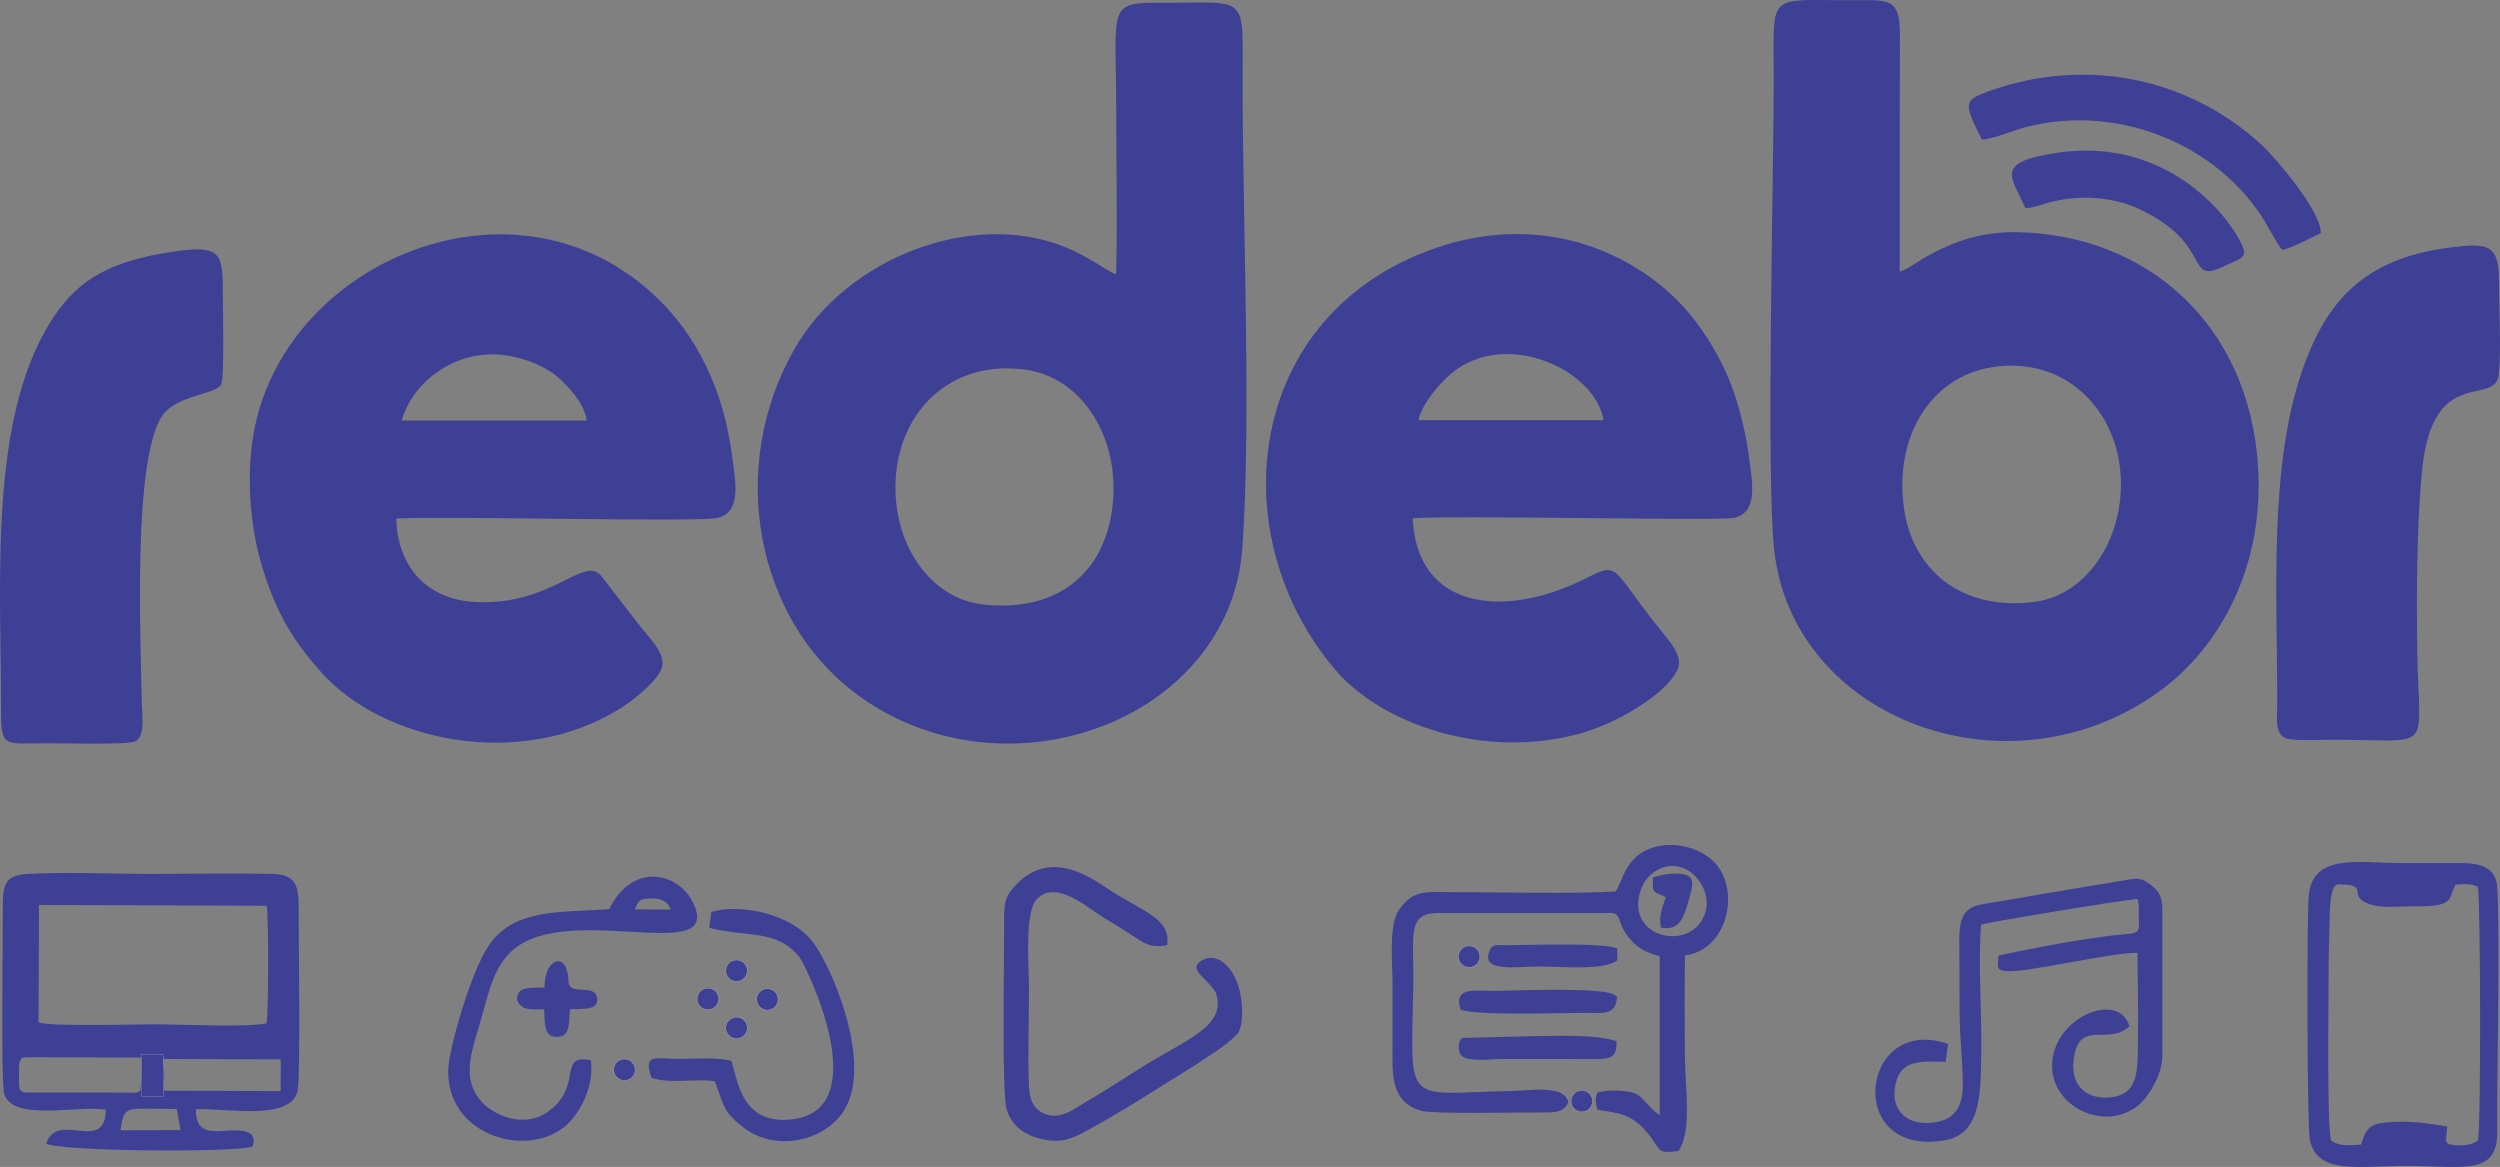 <?xml version="1.0" encoding="UTF-8"?>
<!DOCTYPE svg PUBLIC "-//W3C//DTD SVG 1.1//EN" "http://www.w3.org/Graphics/SVG/1.1/DTD/svg11.dtd">
<!-- Creator: CorelDRAW 2018 (64 Bit Versão de avaliação) -->
<svg xmlns="http://www.w3.org/2000/svg" xml:space="preserve" width="2531.12mm" height="1181.47mm" version="1.1" style="shape-rendering:geometricPrecision; text-rendering:geometricPrecision; image-rendering:optimizeQuality; fill-rule:evenodd; clip-rule:evenodd"
viewBox="0 0 1545868.76 721575.84"
 xmlns:xlink="http://www.w3.org/1999/xlink">
 <rect x="0" y="0" width="1545868.76" height="721575.84" fill="#808080" stroke="none"/>
 <defs>
  <style type="text/css">
   <![CDATA[
    .str0 {stroke:#FEFEFE;stroke-width:107.74;stroke-miterlimit:22.926}
    .fil0 {fill:#3E4095}
   ]]>
  </style>
 </defs>
 <g id="Camada_x0020_1">
  <path class="fil0" d="M687896.42 313223.75c-4764.35,40569.83 -33231.81,65234.61 -79216.44,60655.8 -36347.94,-3619.51 -60157.19,-43209.9 -54022.94,-85509.24 5415.1,-37343.52 35560.27,-65792.83 79403.45,-59779.45 35401.05,4855.48 58782.16,42514.38 53835.93,84632.88zm2238.74 -143569.56c-6396.93,-2315.39 -16315.42,-10816.09 -31979.84,-17061.32 -57743.1,-23020.84 -135089.38,7173.68 -167088.03,63533.26 -41772.57,73573.65 -23135.6,165890.79 36792.14,211757.55 90842.8,69528.08 232782.59,18992.49 240382.2,-89298.97 5573.28,-79420.24 116.1,-201091.15 116.1,-288735.97 0,-54417.17 4206.19,-47930.83 -49704.12,-48143.55 -34741.08,-136.99 -28440.7,1565.76 -28440.7,68681.89 0,32816.44 793.48,66568.84 -77.75,99267.1z"/>
  <path class="fil0" d="M1231339.66 227134.01c43344.2,-7006.82 73860.27,23008.93 79188.71,59627.43 6008.56,41292.77 -17805.82,80631.84 -51851.74,85310.93 -45473.25,6249.68 -76714.4,-19535.63 -81602.74,-59413 -5415.77,-44180.13 17770.58,-79625.33 54265.77,-85525.36zm-56661.29 -59238.02l95.89 -145835.6c236.3,-23522.62 -6628.47,-21988.37 -28438.01,-21915.76 -54524.36,180.78 -49558.28,-6185.98 -49558.28,48495.89 0.37,61705.79 -4736.26,244638.72 266.1,291159.59 11439.42,106381.54 147804.15,155725.38 240431.55,86036.31 33171.22,-24956.83 62629.12,-72761.67 58814.04,-136814.73 -5289.04,-88800.35 -69224.66,-143753.76 -148441.47,-145441.43 -22254.11,-474.3 -39303.09,5373.94 -57495.87,15529.08 -4332.86,2418.49 -11584.59,7947.61 -15673.95,8786.65z"/>
  <path class="fil0" d="M877081.05 259817.24c2367.12,-10897.63 14192.1,-23780.85 20301.74,-28879.09 33325.68,-27810.66 88938.69,-2668.16 94165.37,28875l-114467.12 4.09zm-3537 60655.13c25075.38,-1993.84 190153.82,1740.44 198807.57,-266.77 14799,-3431.83 11242.82,-21553.46 9281.17,-36535.63 -1863.38,-14233.21 -5087.01,-27972.26 -9237.02,-40303.79 -8489.34,-25226.72 -24472.27,-47992.82 -38969.14,-61282.18 -36096.26,-33089.38 -91345.26,-49904.45 -152036.37,-26401.73 -113001.33,43759.93 -125171.2,177738.74 -55219.51,259051.06 27743.48,32249.3 90587.33,55557.19 151161.29,38742.49 22710.33,-6304.1 52763.71,-24205.8 59875.39,-39209.59 4348.99,-9175.7 -5901.07,-18632.52 -15385.31,-30888.69 -25235.94,-32610.98 -21360.96,-35666.48 -40468.45,-26118.84 -5952.74,2974.63 -11316.11,5333.2 -17704.49,7662.27 -41905.1,15279.47 -87701.69,7885.99 -90105.15,-44448.61z"/>
  <path class="fil0" d="M248408.42 260026.48c6392.78,-22773.97 30016.05,-41410.65 57075.99,-40892.8 13906.21,266.1 28390.07,5720.53 37113.02,12239.01 6584.25,4920.22 18903.08,17513.02 20194.19,28662.34l-114383.2 -8.55zm-3385.97 60596.93c31393.83,-1721.93 188536.32,2511.32 199056.51,-411.34 14665.74,-4073.97 10657.54,-22683.89 8607.52,-38215.72 -1864.05,-14118.88 -4972.25,-27684.97 -9505.8,-40040.44 -9878.79,-26922.58 -23765.09,-45810.63 -39795.53,-60480.15 -85831.53,-78545.17 -224001.07,-20983.21 -245692.87,82068.18 -5860.94,27843.52 -3551.72,61000.32 4631.88,87697.59 8961.26,29234.24 20060.62,46178.11 36075.98,64211.98 38562.38,43421.58 123048.99,60652.75 184203.1,23192.82 8117.52,-4972.56 21779.8,-15779.43 25821.28,-23737.3 5038.7,-9921.6 -6192.15,-19017.47 -14739.09,-30426.41l-22083.22 -28612.63c-11039.38,-12432.18 -30562.3,18961.28 -78176.03,16343.45 -29174.63,-1603.75 -47610.61,-21420.2 -48403.73,-51590.04z"/>
  <path class="fil0" d="M1513660.56 153233c-51765.38,6871.54 -75302.73,32915.75 -90100.32,75898.94 -20846.95,60553.44 -15314.77,138704.5 -15463.06,206114.09 -20.52,9355.8 -1861.98,19514.01 6600.01,21611.3 5150.71,1276.39 21364.38,534.22 27634.28,534.22 64581.48,0 53134.61,9545.26 52352.37,-55973.59 -433.87,-36338.72 -297.25,-72146.95 2667.49,-107526.38 5931.49,-70785.97 45772.64,-40979.16 47843.49,-62747.6 1495.59,-15717.86 26.38,-39063.07 85.26,-55649.72 87.34,-24492.79 -5840.36,-25683.19 -31619.5,-22261.25z"/>
  <path class="fil0" d="M110120.39 155177.18c-36610.32,5043.46 -57756.54,14658.53 -73757.24,36315.39 -43937.66,59469.19 -35754.12,165769.19 -35770.18,241337.35 -6.53,30581.18 -448.29,26759.93 29418.81,26759.26 8273.99,-0.37 48941.79,1056.83 53497.94,-1149.66 6424.66,-3111.31 4337.02,-15402.72 4200.03,-23247.61 -673.28,-38562.01 -5860.27,-151620.94 12789.04,-178379.1 8801.01,-12627.74 33452.77,-12987.72 36317.47,-19179.13 2007.21,-4337.69 971.94,-46730.17 973.65,-54889.4 5.44,-24842.44 -306.84,-31336.67 -27669.52,-27567.09z"/>
  <path class="fil0" d="M74532.7 698893.97c1346.57,-8793.13 1457.85,-13029.13 10983.56,-13260.96 7706.19,-186.64 16092.13,15.09 23759.96,137.36l2419.83 13029.43 -37163.35 94.18zm99009.61 -24218.51l-72172.3 -251.32c-938.71,-7875.73 2133.57,-8986.3 -1859.9,-19605.5l74085.58 241.06 -53.38 19615.76zm-86563.75 -593.15c-2409.93,2104.5 -2011.97,1604.12 -8629.08,1514.77l-62781.5 -86.3c-2192.51,-318.87 -1753.81,-592.12 -2493.18,-1024.65 -882.22,-1136.35 -633.89,67.43 -1145.21,-2495.93 -79.09,-395.52 -148.96,-1790.4 -175.71,-2263.36l68.89 -11042.13c411.64,-4403.1 -447.31,2078.79 360.22,-2055.15l749.32 -1601.31c1742.82,-1069.9 -2740.41,-538.07 3708.25,-1285.31l72943.12 210.28c1491.8,6039.04 -2805.82,8770.53 -2605.13,20129.09zm-63150.32 -41972.22l285.95 -62651.71c169.18,-3036.99 -406.51,-9778.44 249,-9889.41l140581.13 495.19c1146.92,6972.62 1207.56,66889.73 -171.56,72802.1 -14892.14,2547.96 -53365.41,479.43 -70728.74,479.43 -5139.41,0 -65657.25,1595.2 -70215.78,-1235.6zm97295.93 53766.43c18700.31,-810.64 57974.64,7454.8 62799.64,-10871.92 2011.3,-7643.16 718.17,-94064.42 738.69,-114133.22 14.41,-14164.74 -2347.58,-20227.72 -16861.3,-20531.2 -24738.37,-515.41 -50150.03,29.13 -74965.78,29.13 -24333.57,0 -52286.29,-1284.94 -76170.53,41.47 -14865.75,824.99 -14990.77,8313.02 -14929.09,22897.59 82.15,19579.78 -1215.81,106225.68 881.12,113091.11 5314.76,17396.92 45579.83,6895.54 62811.67,9764.03 -163.68,27536.68 -30045.19,213.7 -36806.86,20914.75 7310.61,4944.52 118307.54,5814.04 127592.13,1782.15l576.36 -2049.29c667.48,-7012.99 -4719.16,-8704.45 -19459.22,-7491.45 -11557.9,951.05 -16195.89,-2259.57 -16206.83,-13443.15z"/>
  <path class="fil0" d="M1053961.57 565725.5c-9101.06,23651 -50578.46,13938.34 -38964.43,-16622.32 3372.28,-8873.62 14513.05,-17373.59 26932.9,-11876.35 7932.53,3510.98 16894.16,15861.33 12031.54,28498.66zm-55018.51 -14483.25c-30856.5,1642.11 -65383.94,381.17 -96651.71,486.64 -19352.4,65.04 -27536.68,-2667.79 -37097.63,10702.74 -6690.03,9355.5 -4125.33,32654.47 -4125.33,45578.79 0,16108.86 34.93,32221.57 -13.01,48329.77 -50.69,17129.48 4275.7,26661.3 17891.44,30530.85 7235.61,2056.13 57410.61,970.17 71675.7,1023.3 9274.27,34.2 16106.85,691.06 19132.53,-6187.33 -2048.62,-11175.39 -24029.11,-7314.09 -34843.86,-7111.02 -66564.02,1250.38 -62597.6,11267.49 -61024.63,-63494.85 695.52,-33059.94 -4739.43,-46794.84 16280.79,-46567.46 7261.69,78.42 14526.36,37.01 21789.09,37.01 28592.78,0 57185.62,5.44 85778.39,-2.44 3832.54,1726.39 3320.55,4207.54 5132.57,8143.17 1525.64,3313.71 3160.23,5894.84 5742.46,8714.71 4773.94,5213.37 8553.04,7158.23 17672.61,9918.48l13.31 98181.87c-6070.55,-3844.15 -10406.16,-11023.26 -13934.55,-12809.56 -5915.42,-2994.84 -18860.63,-2884.97 -24530.17,-1152.78 -1698.3,4023.34 -1072.96,5839.39 -306.47,10429.13 10417.09,2757.2 22407.16,-46.23 35778.43,20900.03 3777.39,5917.44 4727.34,5975.34 14407.51,4856.82 8768.51,-11097.59 4222.26,-41434.22 4145.18,-57830.13 -98.27,-20933.19 -295.54,-42212 59.61,-63120.52 27805.47,-3612 35145.21,-43866.45 15859.62,-59756.91 -8620.9,-7103.38 -23652.41,-11365.7 -37111.68,-6457.82 -16170.55,5896.92 -17278.74,20833.52 -21720.2,26657.51z"/>
  <path class="fil0" d="M1317892.72 556402.56c5013.72,-1443.19 3909.92,-18.2 4672.62,4381.11 55.46,1384.98 -85.93,3449.36 -82.51,4944.89 17.47,9561.99 1943.14,11144.19 -8632.93,11983.59 -21494.47,1706.11 -58933.87,8923.28 -78082.16,13174.6 -100.71,6404.81 -1896.24,8594.21 3680.47,9495.6 11447.97,1850.68 64888.38,-11461.65 82229.79,-11194.88 178.09,17543.81 569.52,35107.16 294.56,52651.02 -271.6,17345.19 1587.63,34356.49 -16142.15,36622.96 -14778.05,1890.38 -27412.33,-6581.5 -22929.1,-27082.53 4378.06,-20019.21 21645.56,-5102.09 33887.68,-16789.42 -6865.74,-22467.81 -47510.64,-5466.1 -47890.76,24142.1 -329.8,25689.06 32508.56,41543.85 53236.67,24795.6 6365.05,-5143.5 14961.64,-18872.97 14943.81,-30763.06l8.25 -90732.2c-84.95,-8568.8 -2932.55,-11567.13 -7586.3,-15209.24 -6410.68,-5016.41 -9874.33,-3370.88 -17758.24,-2132.17 -26562.66,4173.28 -51658.93,8733.88 -78006.55,13101.38 -13494.15,2235.93 -22433.85,1891.41 -22217.77,23623.27 147.62,14899.65 135.95,29815.43 203.07,44717.82 69.5,15269.52 1752.71,29414.72 1977.71,43504.77 243.87,15289.06 -5296.92,23604.46 -20193.82,24712.35 -15041.77,1119.49 -24954.76,-8502.05 -21347.95,-24253.07 3342.48,-14600.02 14881.88,-14009.25 30913.36,-13478.45l1509.58 -11102.04c-54322.57,-18798.27 -64683.9,70477.05 -1912.3,59566.78 23121.91,-4018.82 22051.71,-30836.65 22434.22,-55996.25 362.72,-23851.39 -2072.93,-54771.59 -102.36,-77321.24 2472.6,-1248.61 86203.78,-15074.63 92893.13,-15363.33z"/>
  <path class="fil0" d="M1439847.19 610426.84c-5.5,-11531.15 95.89,-23201.37 542.83,-34720.86 347.27,-8947.28 -580.15,-28847.95 5565.77,-28845.2 20393.48,8.86 4548.58,6845.52 18874.62,12098.96 6481.89,2376.71 13893.51,1765.05 20880.18,1560.27 6086.61,-178.76 17332.49,272.94 22751.32,-1129.14 8171.63,-2114.33 6056.2,-5540.73 9982.55,-12384.91 6832.88,-505.45 8544.19,-542.83 13693.49,1250.68 1754.79,7773.31 2028.77,149637 98.64,156936.98 -3726.33,2613.37 -7266.75,3336.68 -13915.38,2910.99 -8201.38,-525 -5477.4,-3002.05 -5109.61,-11562.67 -9842.45,-1604.12 -21095.59,-3361.66 -32270.19,-2865.73 -14268.87,633.22 -17397.96,2199.29 -21037.69,14065.07 -8418.86,299.63 -12493.14,1328.06 -18274.32,-2280.15 -2804.78,-3819.17 -1777.08,-80375.02 -1782.21,-95034.28zm78960.66 111149.01l-3566.44 0c-7698.98,-83.92 -16766.45,-638.72 -27000.38,-638.72 -10095.9,0 -19597.92,615.75 -27955.47,638.72l-1047.98 0c-16270.53,-56.86 -28005.12,-2612.7 -30970.53,-16914.07 -1728.41,-8335.25 -1893.49,-138634.93 -664.37,-151077.38 2589.74,-26211 31314.74,-19904.45 55805.82,-19904.45 12495.21,0 24991.1,15.02 37486.31,-21.93 12745.19,-37.32 22605.1,2546.56 23265.07,15065.04 1820.51,34526.71 -278.07,110645.57 7.51,151118.17 128.07,18135.62 -9095.87,21528.42 -25359.56,21734.61z"/>
  <path class="fil0" d="M1225552.98 86311.75c6195.57,-84.59 19435.65,-5704.47 26844.52,-7633.57 55374.03,-14420.89 114979.47,8798.26 145537.01,54238.71 3880.48,5770.49 9758.22,17755.43 13233.6,21533.86 4535.26,-305.8 18751,-7966.42 23904.77,-10279.43 208.2,-14277.06 -29637.33,-48164.74 -36329.8,-54334.91 -36332.19,-33498.64 -85634.56,-49825.72 -137814.7,-41508.24 -11569.2,1844.51 -26159.63,5839.02 -36021.26,9927.4 -10834.97,4491.78 -9298.64,8618.15 645.86,28056.18z"/>
  <path class="fil0" d="M744054.34 593429.95c-11079.14,5510.62 2303.42,10975.32 7700.02,20315.06 7238.66,20120.54 -17352.77,28693.49 -43934.97,45065.09 -12479.09,7684.93 -24107.53,15510.94 -37259.24,23104.75 -5665.38,3270.53 -13220.23,9409.92 -21411.28,7703.44 -8580.53,-1787.34 -12429.13,-7723.96 -12863.06,-17509.6 -857.48,-19352.04 -4.76,-40878.75 -4.76,-60473.98 0,-14355.48 -3007.55,-47495.86 4920.52,-55739.74 11647.26,-12111.3 30879.46,5056.9 40204.49,10862.69 5445.52,3390.06 13197.26,8029.82 18584.58,11576.41 6995.58,4604.77 11015.44,8104.76 21766.43,6118.43 2289.37,-17406.82 -15935.96,-20643.82 -38753.05,-36216.39 -17228.11,-11757.92 -36433.26,-18818.86 -53251.39,-2586.99 -9601.02,9266.39 -8890.42,13358.56 -8865.07,29740.73 33.22,20874.32 -1471.89,101002.41 1567.11,110616.44 3113.02,9848.68 10390.77,15485.66 20534.62,18057.2 12783.54,3239.39 19537.64,280.15 29089.01,-4930.48 16890.8,-9215.09 30924.35,-17906.83 46865.75,-27996.57 9546.97,-6043.5 40077.09,-24299.98 45168.19,-30958.92 3925.68,-2060.96 5245.56,-14980.82 2622.23,-26821.56 -3051.7,-13776.37 -12912.66,-24784.24 -22680.1,-19926.01z"/>
  <path class="fil0" d="M392450.21 562290.86c1295.51,-3235.23 1949.62,-3924.27 3716.74,-5880.12 226.04,-123.98 15148.28,-4244.85 18706.17,6013.69l-22422.92 -133.57zm-15730.14 -107.19c-31603.07,2126.37 -57516.82,-114.03 -73328.8,20809.27 -9948.59,13164.4 -21287.97,50114.05 -25200.34,70091.13 -9657.88,49315.38 52490.4,67281.83 75893.87,38641.78 6087.65,-7450.04 13173.93,-21263.05 11275.01,-36184.26 -21140.11,-3868.15 -4289.74,15754.08 -26410.95,31826.73 -14537.36,10562.33 -33761.02,2715.37 -41893.5,-6915.76 -11809.96,-13985.98 -5178.8,-30982.56 -396.62,-47371.94 5031.19,-17242.1 7548.31,-31808.89 17614.41,-42867.15 31485.26,-34587.66 128866.08,6681.85 115557.54,-29153.07 -8014.06,-21578.44 -38441.45,-29193.14 -53110.61,1123.28z"/>
  <path class="fil0" d="M1252258.81 128596.99c7996.23,289.74 13320.57,-5242.44 34216.45,-6298.6 11621.24,-587.35 25495.57,2010.26 34861.64,6290.05 49359.3,22555.14 28329.85,48828.07 55128.81,35417.17 4000.68,-2002.08 10134.93,-3657.93 11164.71,-7029.48 2019.85,-6613.01 -37298.99,-74129.49 -115573.3,-62500.68 -39991.77,5941.44 -27760.94,14955.11 -19798.31,34121.54z"/>
  <path class="fil0" d="M441988.88 668602.53c6034.27,16216.78 5360.62,18552.76 16711.67,27807.54 20056.83,16353.77 49884.23,9373.27 62235.25,-8257.5 19003.12,-27127.11 -3795.9,-84054.81 -16836.63,-103595.26 -13589.36,-20363.67 -47744.55,-25810.23 -64265.05,-20651.03l-1260.27 9852.77c23894.51,6020.9 41775.32,639.39 55760.26,18134.95 4143.47,5183.57 48691.08,96366.07 -6563.73,100457.87 -28824.98,2134.61 -31373.62,-22887.69 -35556.85,-36473.27 -9432.88,-2136.99 -21497.58,-1183.93 -31971.23,-1117.17 -14587.68,92.83 -22864.36,-3818.8 -17400.65,11721.58 12399.63,3968.19 26082.86,244.54 39147.23,2119.53z"/>
  <path class="fil0" d="M903085.86 624222.39c8618.15,4024.31 63666.4,1973.62 81379.81,2099.01 4770.89,33.9 12771.88,1072.96 14721.56,-5911.33 1607.17,-5756.81 -158.24,-4221.89 -643.48,-4951.36 -5155.17,-5329.11 -63476.4,-2933.89 -73297.65,-2748.65 -13010.92,245.21 -26568.1,-3171.9 -22160.24,11512.34z"/>
  <path class="fil0" d="M903013.24 651861.79c2981.53,5310.97 18857.52,2969.19 25857.19,2969.19l55605.8 27.73c10406.9,62.3 15629.49,-34.26 15017.83,-11091.78 -13931.87,-4386.3 -37989.38,-3217.46 -53709.57,-2992.46l-41412.72 1022.57c-2975.67,1537 -2788.66,7517.16 -1358.54,10064.76z"/>
  <path class="fil0" d="M351599.86 607925.84c-148.29,-652.4 -119.52,-2664.37 -169.18,-3493.15 -1606.87,-12490.75 -7752.05,-11367.17 -11178.45,-7182.23 -2092.1,2555.48 -3512.69,7643.16 -3571.57,13273.3 -7930.45,609.28 -16181.48,-1000.7 -16958.59,6340.74 -255.11,2414.03 2011.67,5331.86 4362.73,6319.55 3437.33,1444.84 8548.95,767.09 12357.49,970.53 637.01,8302.39 -519.13,16956.51 7677.79,16977.77 9227.73,24.31 7242.75,-8862.38 8359.56,-17080.5 11202.76,-146.27 17132.23,-130.15 16760.28,-6376.05 -585.95,-9835.97 -15853.45,-1891.78 -17640.06,-9749.98z"/>
  <path class="fil0" d="M1000126.62 593712.12l-158.24 -7204.46c-7497.56,-3874.99 -58052.02,-2040.74 -68643.85,-2040.74 -5522.23,0 -8358.22,-971.57 -10147.57,3120.54 -6180.12,14135.3 16985.95,10016.81 30648.3,10016.81 13643.17,0 40030.79,2815.71 48301.37,-3892.15z"/>
  <path class="fil0" d="M1021985.15 542722.07c80.19,8454.41 -121.9,8254.76 4082.89,10227.03l2486.34 1033.93c206.13,99.31 610.26,340.06 774.97,423.98 164.41,83.18 540.45,250.34 759.95,445.17 -2060.96,5461.33 -4676.04,11826.69 -3023.31,18794.85 10908.26,1766.09 13904.14,-4203.75 18230.16,-20905.46 1759.92,-6793.49 2056.5,-11345.91 -5273.65,-12289.76 -6265.07,-807.16 -13279.1,489.08 -18037.35,2270.26z"/>
  <circle class="fil0 str0" cx="908431.13" cy="591528.43" r="6636.75"/>
  <circle class="fil0 str0" cx="455442.85" cy="635607.99" r="6636.75"/>
  <circle class="fil0 str0" cx="386104.14" cy="661453.69" r="6636.75"/>
  <circle class="fil0 str0" cx="474506.63" cy="617955.89" r="6636.75"/>
  <circle class="fil0 str0" cx="455442.85" cy="600233.33" r="6636.75"/>
  <circle class="fil0 str0" cx="437720.29" cy="617673.02" r="6636.75"/>
  <circle class="fil0 str0" cx="978091.13" cy="680866.52" r="6636.75"/>
  <rect class="fil0 str0" x="87378.29" y="652199.33" width="13697.27" height="25701.07"/>
 </g>
</svg>
